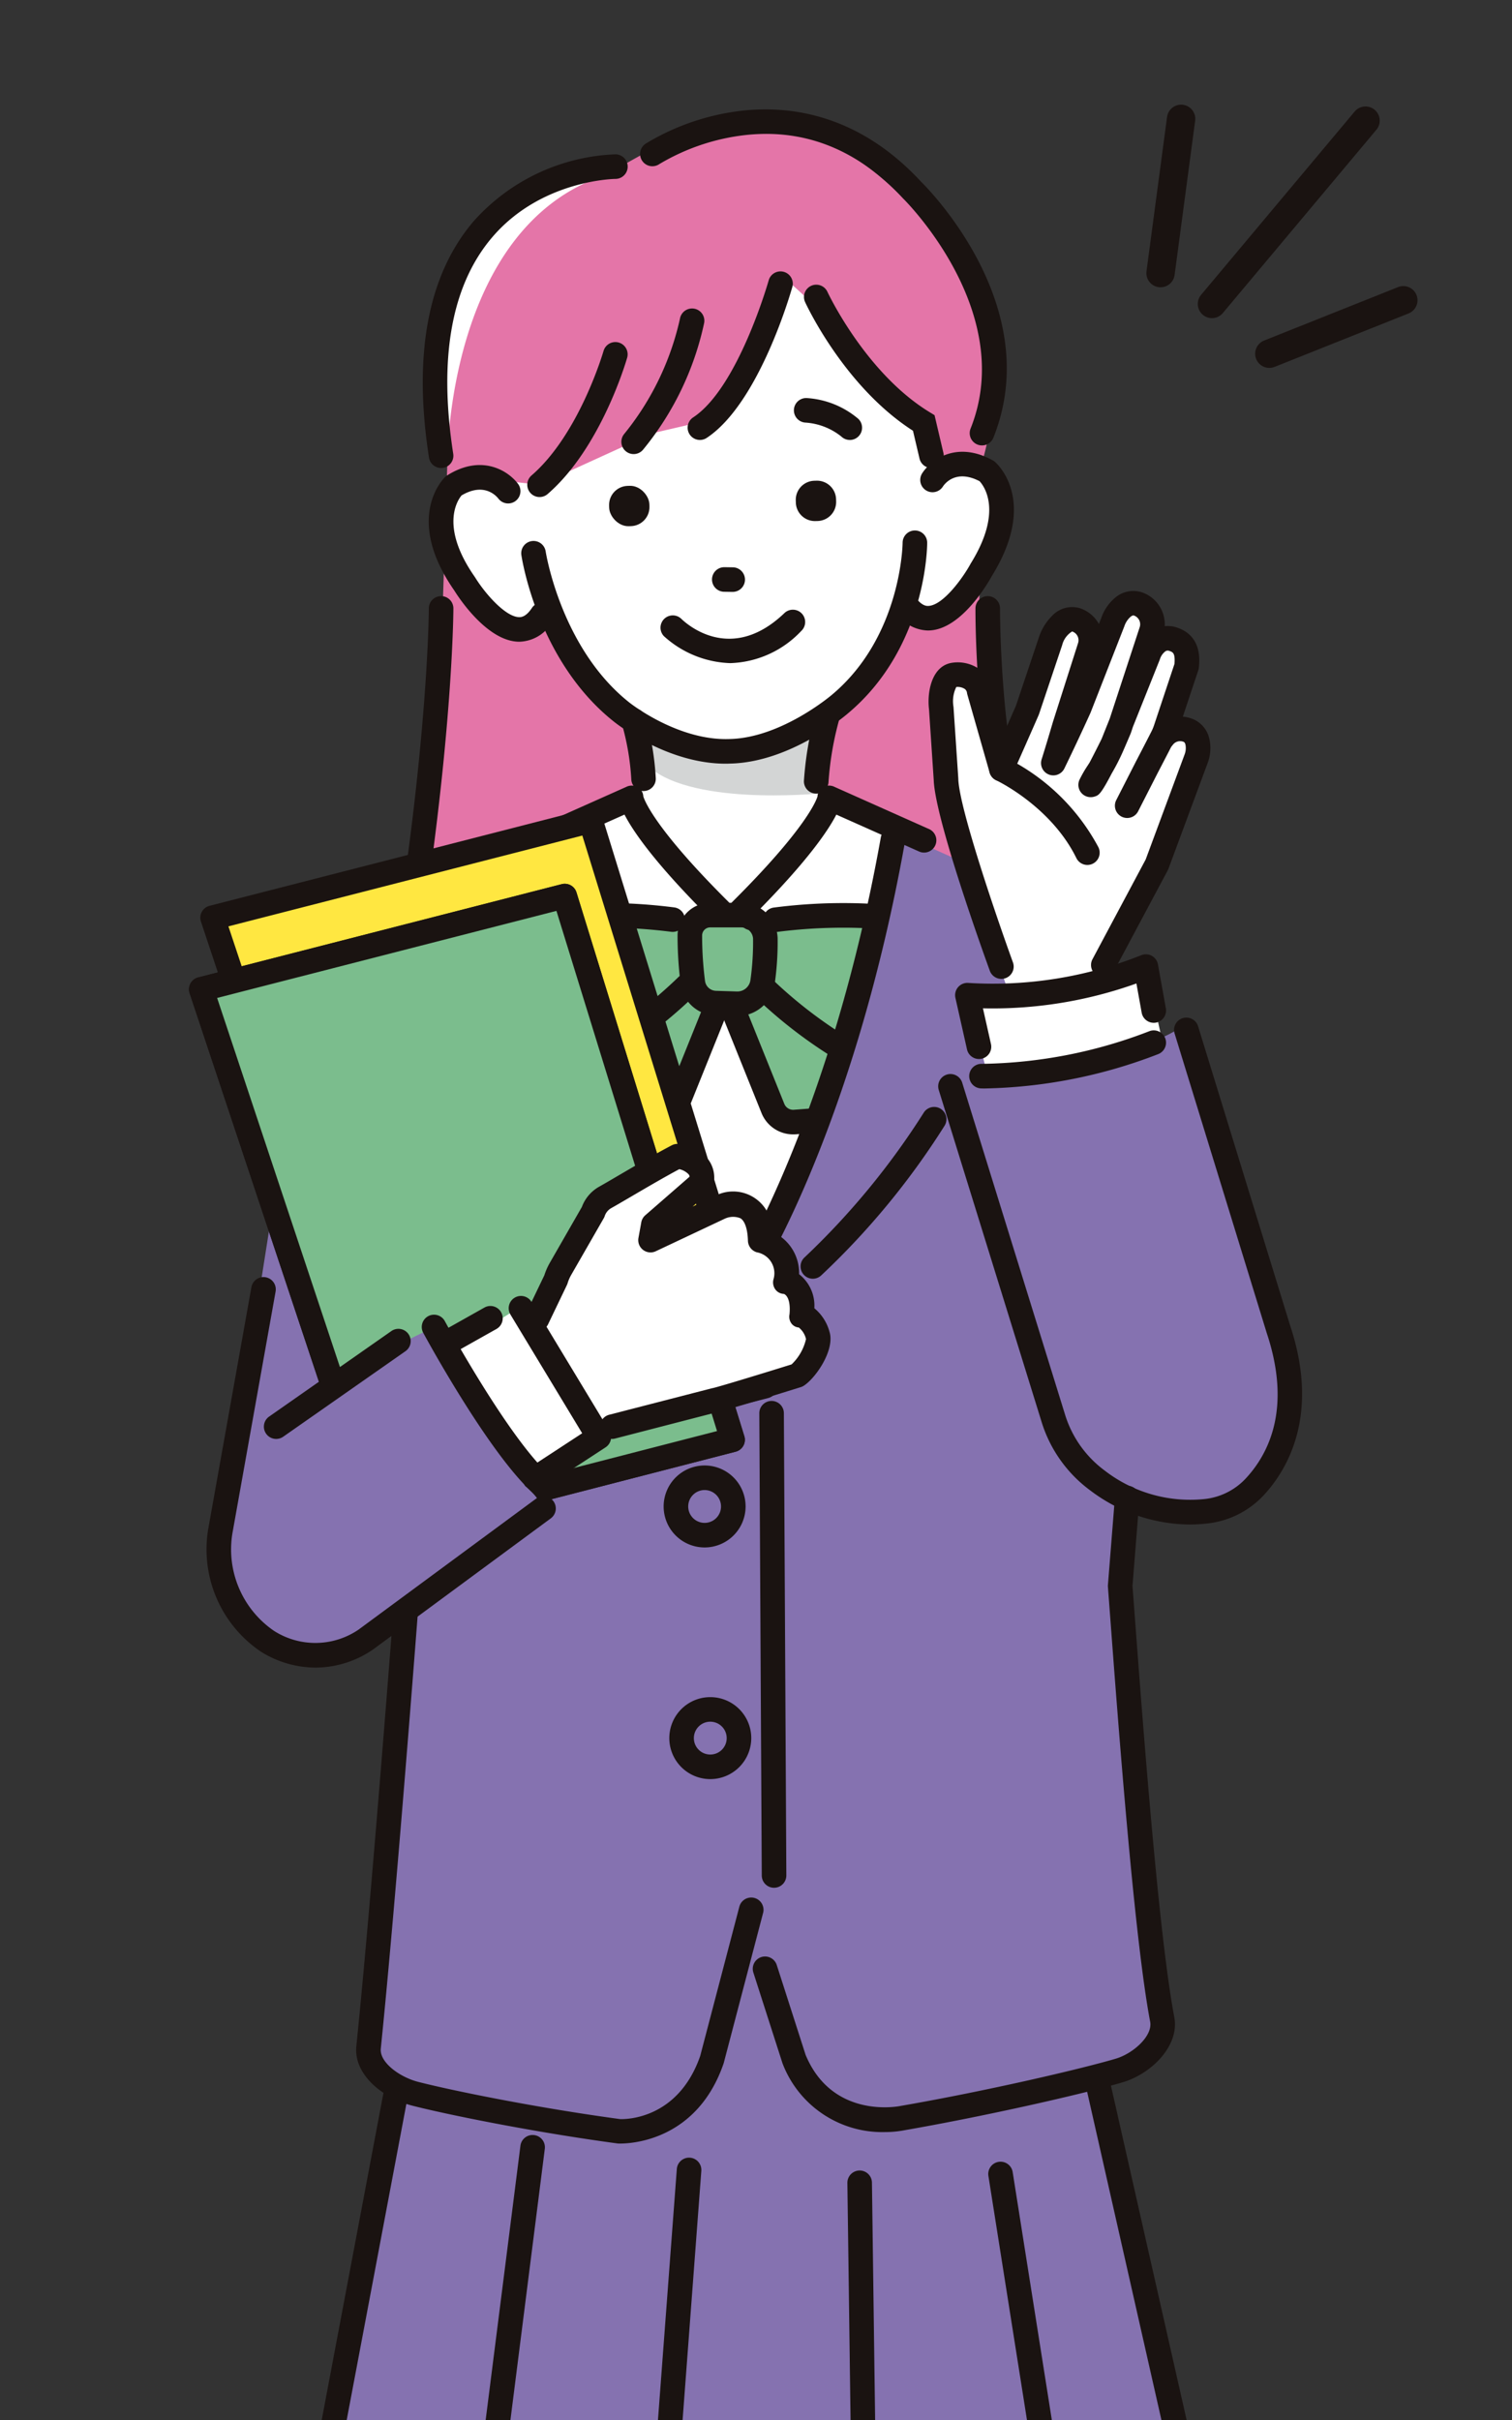 <svg xmlns="http://www.w3.org/2000/svg" width="160" height="256"><rect width="100%" height="100%" fill="#333333" stroke="none"/><defs><clipPath id="a"><path data-name="長方形 15232" transform="translate(99 19684)" fill="#fff" stroke="#707070" d="M0 0h160v256H0z"/></clipPath></defs><g data-name="マスクグループ 8" transform="translate(-99 -19684)" clip-path="url(#a)"><g data-name="グループ 5931"><path data-name="パス 32307" d="M128.226 19809.384l-4.688 29.747 15.788-6.322z" fill="#8572b0"/><g data-name="グループ 5846" transform="translate(119 19695.576)"><path data-name="パス 32308" d="M80.588 103.368s21.379-3.062 24.756-6.664l11.576 38.8s-2.171 15.57-12.421 12.571l-12.27-5.773z" fill="#8572b0"/><path data-name="パス 32309" d="M32.884 278.524l2.751 48.947 1.559 47.543 14.389 4.736 3.765-10.083s2.714-64.5 1.208-76.128l-1.229-18.3z" fill="#fff"/><path data-name="パス 32310" d="M65.095 284.094s-1.818 21.171 0 31.164l5.1 64.153 12.228 1.8 5.272-14.617.1-70.532v-20.1z" fill="#fff"/><path data-name="パス 32311" d="M35.635 372.591s5.925-7.45 15.288 2.424l4.425-5.347s3.735 12.342 1.637 17.3l-2.2 5.967s9.917 21.562-11.171 22.175c0 0-15.106 3.627-16.664-8.048l1.767-12.35 5.328-13.386z" fill="#a05e4b"/><path data-name="パス 32312" d="M68.138 372.761v7.322s-2.057 12.305 4.764 13.6c0 0 7.915-2.985 21.077 9.807 0 0 11.066 7.233 18.421 2.87 0 0 8.929-5.743 2.543-14.9l-18.761-12.983-6.549-7.872s-7.33-4.3-10.616 2.159l-1.262 2.254-5.9.51z" fill="#a05e4b"/><path data-name="パス 32313" d="M26.678 36.631s-3.534-14.845 4.11-23.575c0 0 6.99-7.735 17.538-7.151L41.89 22.689l-15.208 14.83z" fill="#fff"/><path data-name="パス 32314" d="M29.422 79.886s-10.033 1.166-13.488 10.579l-3.3 20.853 10.419 45.888-3.9 46.24s-3.988 7.226 12.794 8.2l31.622 4.626 37.355-10.136 2.059-4.081-5.313-47.315 4.184-47.156-2.558-7.654s.543-15.7-8.489-18.241L58.26 86.777z" fill="#8572b0"/><path data-name="パス 32315" d="M27.353 36.95s0-24.5 16.672-29.995l4.047-2.258s13.173-10.04 27.76 4.919c0 0 13.064 11.476 8.032 27.9l-.326 20.343s1.142 15.648 4.647 22.554a19.145 19.145 0 012.233 7.918l-70.677-.539s4.281-3.778 5.192-12.549c0 0-.092-4.381 1.746-17.342z" fill="#e475a8"/><path data-name="パス 32316" d="M48.102 65.092l-.459 8.248-10.811 5.506s8.58 39.587 21.579 40.123c10.409.43 19.32-41.478 19.342-41.668.045-.381-11.165-4.937-11.165-4.937l.931-8.069z" fill="#fff"/><g data-name="グループ 5838"><path data-name="パス 32317" d="M53.475 86.033s-11.467-1.7-14.344 0c0 0-1.872 10.128 3.277 12.9l11.067-6.455z" fill="#fff"/><path data-name="パス 32318" d="M46.137 92.106l-5.69 13.707 10.511.634 6.039-13.966-3.52-4.13z" fill="#fff"/><path data-name="パス 32319" d="M53.475 86.033s-11.467-1.7-14.344 0c0 0-1.872 10.128 3.277 12.9l11.067-6.455z" fill="#7bbd8d"/><path data-name="パス 32320" d="M46.137 92.106l-5.69 13.707 10.511.634 6.039-13.966-3.52-4.13z" fill="#7bbd8d"/><path data-name="パス 32321" d="M42.971 101.038a3.193 3.193 0 01-2.291-.971c-4.011-4.12-4.593-10.562-4.657-13.14a2.643 2.643 0 012.3-2.692 57.072 57.072 0 0113.043.183 1.3 1.3 0 01-.352 2.576 55.335 55.335 0 00-12.348-.181.047.047 0 00-.041.05c.056 2.271.552 7.929 3.92 11.392a.594.594 0 00.73.1 47.854 47.854 0 008.51-6.565 1.3 1.3 0 011.868 1.807 49.772 49.772 0 01-9.061 7 3.186 3.186 0 01-1.621.441z" fill="#1a1311"/><path data-name="パス 32322" d="M49.347 108.417c-.093 0-.187 0-.281-.011l-7.284-.56a3.388 3.388 0 01-2.661-5.1l1.97-3.349a1.3 1.3 0 012.241 1.318l-1.971 3.349a.79.79 0 00.62 1.187l7.284.56a1.006 1.006 0 001.016-.631l4.1-10.18a1.3 1.3 0 012.412.97l-4.1 10.18a3.6 3.6 0 01-3.346 2.267z" fill="#1a1311"/><path data-name="パス 32323" d="M59.801 86.043s11.466-1.7 14.343 0c0 0 1.873 10.128-3.276 12.9l-11.067-6.454z" fill="#fff"/><path data-name="パス 32324" d="M67.138 92.116l5.69 13.707-10.511.634-6.039-13.967 3.522-4.129z" fill="#fff"/><path data-name="パス 32325" d="M59.801 86.043s12.966-1.7 15.844 0c0 0 .373 10.128-4.777 12.9l-11.067-6.454z" fill="#7bbd8d"/><path data-name="パス 32326" d="M67.138 92.116l5.69 13.707-10.511.634-6.039-13.967 3.522-4.129z" fill="#7bbd8d"/><path data-name="パス 32327" d="M70.305 101.049a3.186 3.186 0 01-1.619-.442 49.812 49.812 0 01-9.06-7 1.3 1.3 0 111.868-1.807 47.822 47.822 0 008.51 6.565.6.6 0 00.729-.1c3.369-3.461 3.864-9.12 3.921-11.393a.049.049 0 00-.041-.05 55.234 55.234 0 00-12.348.181 1.3 1.3 0 11-.352-2.575 56.872 56.872 0 0113.042-.183 2.644 2.644 0 012.3 2.692c-.065 2.579-.648 9.02-4.657 13.14a3.193 3.193 0 01-2.293.972z" fill="#1a1311"/><path data-name="パス 32328" d="M63.927 108.425a3.6 3.6 0 01-3.345-2.263l-4.1-10.18a1.3 1.3 0 112.412-.971l4.1 10.18a1.008 1.008 0 001.015.631l7.285-.56a.789.789 0 00.619-1.186l-1.914-3.253a1.3 1.3 0 112.24-1.318l1.914 3.253a3.387 3.387 0 01-2.66 5.1l-7.284.56a6.634 6.634 0 01-.282.007z" fill="#1a1311"/><path data-name="パス 32329" d="M53.341 88.441l.747 4.61a1.855 1.855 0 001.832 1.558h2.421a1.855 1.855 0 001.843-1.636l.558-4.706a1.856 1.856 0 00-1.89-2.073l-3.731.1a1.855 1.855 0 00-1.78 2.147z" fill="#fff"/><path data-name="パス 32330" d="M53.341 88.441l.747 4.61a1.855 1.855 0 001.832 1.558h2.421a1.855 1.855 0 001.843-1.636l.558-4.706a1.856 1.856 0 00-1.89-2.073l-3.731.1a1.855 1.855 0 00-1.78 2.147z" fill="#7bbd8d"/><path data-name="パス 32331" d="M58.011 95.909h-.133l-2.2-.07a3.8 3.8 0 01-3.642-3.252 39.813 39.813 0 01-.336-5.179 3.459 3.459 0 013.459-3.479h3.264a3.876 3.876 0 013.866 3.74 31.2 31.2 0 01-.3 4.76 4 4 0 01-3.978 3.48zm-3.712-8.519a37.238 37.238 0 00.309 4.821 1.2 1.2 0 001.153 1.027l2.2.07a1.4 1.4 0 001.453-1.222 28.873 28.873 0 00.275-4.357 1.26 1.26 0 00-1.267-1.2h-3.264a.856.856 0 00-.859.864z" fill="#1a1311"/></g><path data-name="パス 32332" d="M59.179 122.959a273.059 273.059 0 0014.146-39.744l1.152-6.922 18.695 8.412S68.406 125.458 60.96 126.81z" fill="#8572b0"/><path data-name="パス 32333" d="M21.953 207.486l-11.807 69.771a22.5 22.5 0 0014.705 2.108s13.506 6.551 23.256 2.587c0 0 11.957 6.231 24.337 1.647 0 0 16.478 2.572 23.147-3.731 0 0 12.192.372 15.659-5.878l-13.333-60.792-5.61-13.727z" fill="#8572b0"/><path data-name="パス 32334" d="M21.007 280.963a26.306 26.306 0 01-12.414-3.046 1.3 1.3 0 01-.618-1.361l12.6-66.722a1.3 1.3 0 112.555.482L10.71 276.08a24.713 24.713 0 0013.94 2 1.3 1.3 0 01.4 2.569 26.163 26.163 0 01-4.043.314z" fill="#1a1311"/><path data-name="パス 32335" d="M41.722 284.029a36.406 36.406 0 01-14.1-2.616 1.3 1.3 0 01-.748-1.346l8.2-64.674a1.3 1.3 0 012.579.328l-8.071 63.674a37.066 37.066 0 0015.071 1.923 1.3 1.3 0 11.2 2.592 41.512 41.512 0 01-3.131.119z" fill="#1a1311"/><path data-name="パス 32336" d="M60.566 286.539a44.9 44.9 0 01-12.969-2.143 1.3 1.3 0 01-.876-1.328l4.9-65.193a1.3 1.3 0 112.593.195l-4.824 64.157c2.838.819 11.42 2.936 17.849.737a1.3 1.3 0 11.842 2.459 23.38 23.38 0 01-7.515 1.116z" fill="#1a1311"/><path data-name="パス 32337" d="M76.966 286.505a50.553 50.553 0 01-5.264-.255 1.3 1.3 0 01-1.153-1.274l-.879-65.627a1.3 1.3 0 112.6-.035l.862 64.45c3.411.239 13.627.583 18.874-3.32a1.3 1.3 0 011.552 2.086c-4.48 3.33-11.684 3.975-16.592 3.975z" fill="#1a1311"/><path data-name="パス 32338" d="M110.338 272.688a1.3 1.3 0 01-1.266-1.013l-14.11-62.319a1.3 1.3 0 012.536-.574l14.11 62.319a1.3 1.3 0 01-1.269 1.587z" fill="#1a1311"/><path data-name="パス 32339" d="M96.682 282.334c-.576 0-.935-.024-1.007-.03a1.3 1.3 0 01-1.187-1.093l-9.892-62.59a1.3 1.3 0 112.568-.405l9.719 61.508c2.5-.042 9.044-.629 13.306-5.375a1.3 1.3 0 111.934 1.738c-5.115 5.699-12.711 6.247-15.441 6.247z" fill="#1a1311"/><path data-name="パス 32340" d="M61.91 188.122a1.3 1.3 0 01-1.3-1.292l-.26-48.9a1.3 1.3 0 011.293-1.307h.007a1.3 1.3 0 011.3 1.292l.26 48.9a1.3 1.3 0 01-1.292 1.306z" fill="#1a1311"/><path data-name="パス 32341" d="M45.633 215.18c-.141 0-.221 0-.228-.005l-.084-.008c-8.9-1.2-18.055-3.061-21.712-4-3.091-.794-6.209-3.273-5.9-6.3 1.64-15.976 4.026-47.442 4.05-47.757a1.3 1.3 0 112.592.2c-.023.317-2.412 31.815-4.056 47.827-.148 1.436 1.968 3.008 3.959 3.519 3.589.923 12.579 2.752 21.358 3.936.53.022 6.126.076 8.481-6.667l4.154-15.837a1.3 1.3 0 012.514.659l-4.167 15.886a1.72 1.72 0 01-.029.095c-2.78 8.046-9.601 8.452-10.932 8.452z" fill="#1a1311"/><path data-name="パス 32342" d="M73.633 213.966a11.292 11.292 0 01-10.81-7.226.901.901 0 01-.035-.1l-3.067-9.547a1.3 1.3 0 112.475-.8l3.051 9.5c2.808 6.763 9.708 5.476 10 5.418l.035-.007c9.219-1.6 19.139-3.927 22.755-4.991 1.9-.557 3.957-2.429 3.673-3.919-1.681-8.82-3.391-31.626-4.212-42.586-.1-1.309-.184-2.462-.257-3.417a1.139 1.139 0 010-.2l.74-9.274a1.3 1.3 0 112.591.207l-.732 9.172c.072.936.156 2.055.251 3.321.817 10.911 2.518 33.618 4.173 42.293.571 2.995-2.38 5.986-5.493 6.9-4.232 1.244-14.49 3.571-23.024 5.055a10.843 10.843 0 01-2.114.201z" fill="#1a1311"/><path data-name="パス 32343" d="M54.562 152.122a4.336 4.336 0 114.337-4.337 4.341 4.341 0 01-4.337 4.337zm0-6.072a1.736 1.736 0 101.737 1.736 1.739 1.739 0 00-1.737-1.736z" fill="#1a1311"/><path data-name="パス 32344" d="M55.162 176.627a4.336 4.336 0 114.337-4.336 4.341 4.341 0 01-4.337 4.336zm0-6.072a1.737 1.737 0 101.737 1.737 1.738 1.738 0 00-1.737-1.737z" fill="#1a1311"/><path data-name="パス 32345" d="M33.192 22.73s-1.692 13.753.612 17.694c0 0-6.175-4.256-7.12 3.41 0 0 1.36 14.223 10.991 10.358 0 0 6.268 15.3 19.577 14.744 0 0 15.138-1.5 18.254-17.044 0 0 4.388 5.593 8.608-3.659 0 0 7.715-11.565-4.049-10.133l-2.193-4.436-13.207-20.972-21.734-.8z" fill="#fff"/><path data-name="パス 32346" d="M37.095 39.705l-5.066-.56-2.627-2.515 2.13-15.292s5.8-17.483 33.087-12.867l16.282 11.668-3.148 13.025a130.607 130.607 0 00-14.8-15.393 92.074 92.074 0 01-7.418 14.976l-6.477 1.5z" fill="#e475a8"/><path data-name="パス 32347" d="M48.264 64.395s8.924 5.43 17.439-.2l1.919-1.165-1.034 9.337s-14.124 1.4-18.324-3.234z" fill="#d3d5d5"/><path data-name="パス 32348" d="M48.103 72.106a1.3 1.3 0 01-1.3-1.273 26.975 26.975 0 00-1-5.853 1.3 1.3 0 012.492-.737 29.147 29.147 0 011.1 6.535 1.3 1.3 0 01-1.272 1.327z" fill="#1a1311"/><path data-name="パス 32349" d="M66.371 72.377h-.028a1.3 1.3 0 01-1.272-1.327 35.236 35.236 0 011.2-7.1 1.3 1.3 0 012.505.694 33.137 33.137 0 00-1.1 6.462 1.3 1.3 0 01-1.305 1.271z" fill="#1a1311"/><path data-name="パス 32350" d="M56.784 69.211c-6.22 0-11.568-4.247-11.8-4.432-8.053-6.368-9.744-17.179-9.813-17.637a1.3 1.3 0 012.572-.383c.015.1 1.622 10.263 8.862 15.987.058.046 5.108 4.045 10.576 3.857 5.494-.109 10.812-4.645 10.865-4.691 7.351-6.16 7.468-15.973 7.469-16.072a1.3 1.3 0 011.3-1.3 1.3 1.3 0 011.3 1.3c0 .45-.1 11.106-8.385 18.049-.228.2-6.052 5.182-12.478 5.31a8.099 8.099 0 01-.468.012z" fill="#1a1311"/><path data-name="パス 32351" d="M69.929 34.965a1.294 1.294 0 01-.9-.362 6.768 6.768 0 00-3.839-1.477 1.3 1.3 0 01.242-2.589 9.322 9.322 0 015.4 2.2 1.3 1.3 0 01-.907 2.231z" fill="#1a1311"/><path data-name="パス 32352" d="M57.523 51.039h-.02l-.868-.014a1.3 1.3 0 01.019-2.6h.021l.868.013a1.3 1.3 0 01-.02 2.6z" fill="#1a1311"/><path data-name="長方形 14635" d="M66.17 39.28l.233-.005a2.017 2.017 0 012.07 1.96l.007.234a2.017 2.017 0 01-1.96 2.07l-.234.006a2.016 2.016 0 01-2.07-1.96l-.007-.234a2.016 2.016 0 011.96-2.07z" fill="#1a1311"/><rect data-name="長方形 14636" width="4.266" height="4.266" rx="2.016" transform="rotate(-1.575 1472.837 -1595.118)" fill="#1a1311"/><path data-name="パス 32353" d="M57.279 58.574a10.949 10.949 0 01-7.031-2.861 1.3 1.3 0 011.835-1.84c.523.514 5.238 4.829 10.9-.571a1.3 1.3 0 111.795 1.88 10.753 10.753 0 01-7.499 3.392z" fill="#1a1311"/><path data-name="パス 32354" d="M30.533 83.185a1.3 1.3 0 01-.875-2.26l3.67-3.346a1.3 1.3 0 111.751 1.922l-3.67 3.346a1.293 1.293 0 01-.876.338z" fill="#1a1311"/><path data-name="パス 32355" d="M34.954 56.308h-.046c-3.372-.041-6.406-4.726-6.833-5.414-5.357-7.705-1.141-11.85-.958-12.023l.093-.089.11-.068c3.738-2.346 6.567-.4 7.54.954a1.3 1.3 0 01-2.1 1.528c-.242-.318-1.531-1.776-3.917-.364-.406.484-2.339 3.261 1.389 8.606l.041.062c1.072 1.738 3.231 4.193 4.671 4.21.165 0 .7.009 1.349-.982a1.3 1.3 0 012.18 1.416 4.13 4.13 0 01-3.519 2.164z" fill="#1a1311"/><path data-name="パス 32356" d="M78.199 55.123a4.183 4.183 0 01-3.425-1.975 1.3 1.3 0 112.1-1.534c.7.954 1.228.919 1.4.906 1.583-.107 3.67-3.05 4.433-4.459l.038-.065c3.409-5.508 1.369-8.177.91-8.67-2.567-1.334-3.751.366-3.879.568a1.3 1.3 0 11-2.192-1.4c.9-1.407 3.615-3.5 7.476-1.367l.114.063.1.083c.192.163 4.629 4.07-.3 12.058-.389.711-3.161 5.554-6.525 5.781-.08.005-.163.011-.25.011z" fill="#1a1311"/><path data-name="パス 32357" d="M59.178 124.259a1.3 1.3 0 01-1.1-1.991c.1-.157 9.892-16.018 15.12-45.2a1.3 1.3 0 112.558.458c-5.324 29.722-15.064 45.465-15.476 46.12a1.3 1.3 0 01-1.102.613z" fill="#1a1311"/><path data-name="パス 32358" d="M37.292 82.601a1.3 1.3 0 01-1.239-.911l-.078-.243a2.177 2.177 0 01-.126-.573l-.023-.2a1.3 1.3 0 112.581-.314l.034.266c.021.063.05.151.091.281a1.3 1.3 0 01-.849 1.631 1.321 1.321 0 01-.391.063z" fill="#1a1311"/><path data-name="パス 32359" d="M56.174 86.054a1.3 1.3 0 01-.916-.378c-5.92-5.882-8.254-9.292-9.174-11.081l-8.723 3.892a1.3 1.3 0 11-1.059-2.374l9.952-4.44a1.285 1.285 0 011.221.021 1.185 1.185 0 01.6.972c.11.381 1.168 3.367 9.017 11.165a1.3 1.3 0 01-.917 2.222z" fill="#1a1311"/><path data-name="パス 32360" d="M59.505 86.826a1.3 1.3 0 01-.747-.237c-.7-.488-1.1-.774-1.1-.774a1.3 1.3 0 01-.165-1.983c7.848-7.8 8.906-10.785 9.017-11.165a1.181 1.181 0 01.6-.972 1.285 1.285 0 011.221-.021l9.952 4.44a1.3 1.3 0 11-1.058 2.374l-8.724-3.89c-.861 1.675-2.964 4.775-8.092 9.995a1.3 1.3 0 01-.9 2.236z" fill="#1a1311"/><path data-name="パス 32361" d="M26.677 37.931a1.3 1.3 0 01-1.282-1.1c-1.7-10.949-.1-19.371 4.747-25.029a21.172 21.172 0 0114.98-7.052 1.3 1.3 0 010 2.6c-.078 0-7.856.1-13.033 6.17-4.314 5.056-5.7 12.765-4.128 22.913a1.3 1.3 0 01-1.085 1.484 1.364 1.364 0 01-.199.014z" fill="#1a1311"/><path data-name="パス 32362" d="M83.913 35.543a1.3 1.3 0 01-1.206-1.783c4.947-12.374-6.991-24.192-7.112-24.31l-.048-.049c-4.918-5.311-10.741-7.534-17.31-6.609a22.744 22.744 0 00-8.462 2.988 1.3 1.3 0 11-1.431-2.17 25.158 25.158 0 019.53-3.393C62.996-.505 70.547.193 77.432 7.61c.835.819 13.218 13.285 7.689 27.115a1.3 1.3 0 01-1.208.818z" fill="#1a1311"/><path data-name="パス 32363" d="M24.147 82.599a1.368 1.368 0 01-.18-.013 1.3 1.3 0 01-1.109-1.466c2.491-17.952 2.52-28.233 2.52-28.335a1.3 1.3 0 011.3-1.3 1.3 1.3 0 011.3 1.3c0 .1-.024 10.541-2.545 28.694a1.3 1.3 0 01-1.286 1.12z" fill="#1a1311"/><path data-name="パス 32364" d="M89.171 81.715a1.3 1.3 0 01-1.139-.67c-4.857-8.775-4.813-27.474-4.809-28.266a1.3 1.3 0 011.3-1.292h.007a1.3 1.3 0 011.293 1.306c0 .187-.045 18.812 4.483 26.993a1.3 1.3 0 01-1.136 1.93z" fill="#1a1311"/><g data-name="グループ 5841"><g data-name="グループ 5839"><path data-name="パス 32365" d="M97.772 94.662l-1.037-3.475 5.64-11.211a1.766 1.766 0 00.095-.209l4.13-11.14c.4-1.19.2-2.588-.992-2.985a2.272 2.272 0 00-2.551.811l2.514-7.539c.152-1.655-.247-2.477-1.437-2.874s-2.225.52-2.622 1.711l-2.851 7.13 3.171-9.673a2.272 2.272 0 00-1.4-2.891c-1.185-.413-2.261.74-2.672 1.925l-3.57 9.12a248.712 248.712 0 01-2.721 5.788c.349-1.108.746-2.423 1.2-4l2.649-8.305a2.273 2.273 0 00-1.474-2.856c-1.195-.381-2.305 1.09-2.686 2.286l-2.436 7.26c-.239.566-2.756 6.255-2.756 6.255l-2.354-8.252a2.213 2.213 0 00-2.651-1.721c-1.244.165-1.527 2.266-1.362 3.51l.508 7.559c.109 3.4 5.181 18.343 6.743 22.873 0 0 .026.881.079 2.416zm0-27.559zm-1.329 2.612a8.64 8.64 0 01-1.026 1.737 16.133 16.133 0 011.025-1.737z" fill="#fff"/><path data-name="パス 32366" d="M103.233 65.925c-.057.172-1.88 3.669-1.88 3.669l-2.072 4.06" fill="none"/></g><path data-name="パス 32367" d="M95.069 79.924a1.3 1.3 0 01-1.168-.728c-2.692-5.486-8.422-8.2-8.479-8.227a1.3 1.3 0 011.091-2.36 22.245 22.245 0 019.721 9.442 1.3 1.3 0 01-1.166 1.872z" fill="#1a1311"/><g data-name="グループ 5840" fill="#1a1311"><path data-name="パス 32368" d="M85.965 91.976a1.3 1.3 0 01-1.222-.856c-.593-1.63-5.785-16.025-5.935-20.167l-.5-7.5c-.219-1.768.258-4.63 2.485-4.924a3.972 3.972 0 012.575.51 3.166 3.166 0 011.521 2.224l1.344 4.713c.6-1.357 1.137-2.579 1.276-2.9l2.42-7.211a5.692 5.692 0 011.356-2.245 2.908 2.908 0 012.959-.866 3.559 3.559 0 012.042 1.683l.253-.646a4.833 4.833 0 011.44-2.115 2.95 2.95 0 012.878-.586 3.58 3.58 0 012.395 3.574 3.033 3.033 0 011.292.145c2.629.876 2.4 3.4 2.32 4.226a1.33 1.33 0 01-.06.292l-1.637 4.91a3.588 3.588 0 01.853.174 2.934 2.934 0 011.932 2.085 4.463 4.463 0 01-.121 2.543l-.015.04-4.131 11.14a3.064 3.064 0 01-.167.372l-5.6 10.491a1.3 1.3 0 11-2.293-1.223l5.6-10.494a.873.873 0 00.021-.047l4.123-11.121a1.9 1.9 0 00.072-1.019c-.066-.241-.172-.276-.248-.3a.967.967 0 00-1.091.347 1.3 1.3 0 01-2.281-1.18l2.463-7.393c.087-1.16-.175-1.247-.565-1.377a.438.438 0 00-.439.081 1.664 1.664 0 00-.539.807 1.015 1.015 0 01-.026.071l-2.835 7.092-.193.588c-.045.131-.5 1.183-.716 1.682l-.022.05-.091.211a23.056 23.056 0 01-1.219 2.39c-1.177 2.254-1.387 2.317-1.846 2.453a1.325 1.325 0 01-1.041-.128 1.3 1.3 0 01-.505-1.692 12.562 12.562 0 01.825-1.436c.078-.12.156-.24.239-.373.371-.708.82-1.589 1.269-2.5l.856-2.141 3.157-9.63a.979.979 0 00-.593-1.259c-.04-.014-.143-.05-.375.14a2.306 2.306 0 00-.643.984l-.017.047-3.57 9.12a245.74 245.74 0 01-2.762 5.883 1.3 1.3 0 01-2.409-.96c.357-1.134.748-2.432 1.2-3.972l2.659-8.336a.974.974 0 00-.631-1.223 2.375 2.375 0 00-1.053 1.443l-2.442 7.278c-.01.031-.022.061-.034.091-.24.57-2.662 6.043-2.766 6.276a1.3 1.3 0 01-2.438-.17l-2.354-8.246a1.18 1.18 0 01-.039-.186.581.581 0 00-.306-.447 1.366 1.366 0 00-.827-.163 3.416 3.416 0 00-.3 2.059c0 .027.006.055.009.082l.507 7.559v.045c.1 3.129 4.207 15.056 5.781 19.387a1.3 1.3 0 01-1.221 1.744z"/><path data-name="パス 32369" d="M99.278 74.955a1.3 1.3 0 01-1.157-1.891l2.071-4.06c.813-1.56 1.707-3.291 1.833-3.564a1.3 1.3 0 012.439.9c-.038.115-.089.27-1.962 3.86l-2.066 4.05a1.3 1.3 0 01-1.158.705z"/></g></g><path data-name="パス 32370" d="M37.096 41.004a1.3 1.3 0 01-.851-2.283c5.07-4.381 7.6-13.1 7.627-13.188a1.3 1.3 0 012.5.713c-.111.388-2.775 9.56-8.426 14.444a1.3 1.3 0 01-.85.314z" fill="#1a1311"/><path data-name="パス 32371" d="M78.567 37.935a1.3 1.3 0 01-1.264-1l-.692-2.944c-7.231-4.64-11.251-13.253-11.422-13.625a1.3 1.3 0 012.362-1.086c.039.086 4.043 8.641 10.877 12.78l.466.283.94 4a1.3 1.3 0 01-.968 1.563 1.32 1.32 0 01-.299.029z" fill="#1a1311"/><path data-name="パス 32372" d="M54.067 34.965a1.3 1.3 0 01-.716-2.386c4.778-3.148 7.98-14.45 8.011-14.563a1.3 1.3 0 012.5.7c-.141.5-3.5 12.354-9.085 16.037a1.29 1.29 0 01-.71.212z" fill="#1a1311"/><path data-name="パス 32373" d="M47.051 36.46a1.3 1.3 0 01-1.012-2.112 29.436 29.436 0 005.912-12.2 1.3 1.3 0 012.567.417 31.488 31.488 0 01-6.453 13.41 1.3 1.3 0 01-1.014.485z" fill="#1a1311"/><path data-name="パス 32374" d="M42.205 412.208a24.451 24.451 0 01-5.374-.578l-.037-.01c-4.969-1.378-8.274-3.73-9.823-6.991a10.887 10.887 0 01-.194-8.4c1.888-5.09 5.621-13.855 6.171-15.141l.81-5.7a1.3 1.3 0 112.574.366l-.834 5.865a1.279 1.279 0 01-.092.329c-.041.1-4.2 9.8-6.2 15.208l-.029.07a8.38 8.38 0 00.157 6.314c1.216 2.531 3.953 4.4 8.134 5.567.378.089 7.727 1.73 12.753-1.536a10.635 10.635 0 004.543-7.4 10.3 10.3 0 00-.111-4.411 10.239 10.239 0 01.892-7.139c.015-.03.03-.059.047-.088.1-.182 2.618-4.737-.523-12.987a1.3 1.3 0 112.429-.925c3.468 9.111.719 14.54.363 15.18a7.661 7.661 0 00-.688 5.32 12.878 12.878 0 01.148 5.514 13.126 13.126 0 01-5.7 9.122 17.381 17.381 0 01-9.416 2.451z" fill="#1a1311"/><path data-name="パス 32375" d="M40.786 416.425c-5.157 0-8.537-1.517-10.651-3.078a12.189 12.189 0 01-4.443-5.933 1.3 1.3 0 01-.045-.439l.291-4.241a1.3 1.3 0 012.594.178l-.274 3.991c.51 1.43 4.262 9.886 20.312 5.864a7.6 7.6 0 002.423-1.079c2.383-1.619 6.128-5.192 4.424-10.935a1.3 1.3 0 012.492-.74c2.255 7.6-3.064 12.2-5.456 13.826a10.16 10.16 0 01-3.251 1.45 34.7 34.7 0 01-8.416 1.136z" fill="#1a1311"/><g data-name="グループ 5845"><g data-name="グループ 5842"><path data-name="パス 32376" d="M2.496 85.505l19.811 59.523 38.657-9.971-18.471-59.812z" fill="#ffe741"/><path data-name="パス 32377" d="M22.307 146.327a1.3 1.3 0 01-1.232-.889L1.264 85.915a1.3 1.3 0 01.911-1.669l40-10.26a1.3 1.3 0 011.565.875l18.471 59.812a1.3 1.3 0 01-.918 1.642l-38.657 9.97a1.3 1.3 0 01-.329.042zM4.171 86.418l18.987 57.048 36.164-9.327-17.7-57.327z" fill="#1a1311"/></g><g data-name="グループ 5843"><path data-name="パス 32378" d="M1.299 93.079l19.05 57.236 37.172-9.588L39.76 83.213z" fill="#fff"/><path data-name="パス 32379" d="M20.349 151.616a1.3 1.3 0 01-1.232-.889L.066 93.49a1.3 1.3 0 01.911-1.669l38.461-9.866a1.3 1.3 0 011.565.875l17.761 57.52a1.3 1.3 0 01-.917 1.642l-37.171 9.583a1.294 1.294 0 01-.327.041zM2.976 93.993L21.2 148.75l34.676-8.94-16.994-55.029z" fill="#1a1311"/></g><g data-name="グループ 5844"><path data-name="パス 32380" d="M1.299 93.079l19.05 57.236 37.172-9.588L39.76 83.213z" fill="#7bbd8d"/><path data-name="パス 32381" d="M20.349 151.616a1.3 1.3 0 01-1.232-.889L.066 93.49a1.3 1.3 0 01.911-1.669l38.461-9.866a1.3 1.3 0 011.565.875l17.761 57.52a1.3 1.3 0 01-.917 1.642l-37.171 9.583a1.294 1.294 0 01-.327.041zM2.976 93.993L21.2 148.75l34.676-8.94-16.994-55.029z" fill="#1a1311"/></g></g><path data-name="パス 32382" d="M39.317 122.651l3.446-6a2.793 2.793 0 011.284-1.558c1.682-.947 5.091-3.022 7.646-4.359 0 0 3.058.37 2.52 2.806l-5.075 4.419-.3 1.651 7.334-3.469s4.117-1.878 4.277 3.493c0 0 3.548.972 2.681 4.362 0 0 2.02.24 1.712 3.57 0 0 1.08.214 1.7 2.128.36 1.115-1.2 3.589-2.181 4.227 0 0-7.948 2.479-8.717 2.611l-15.529 4.01s-4.756-6.561-5.717-8.556l4.423-8.186a5.5 5.5 0 01.496-1.149z" fill="#fff"/><path data-name="パス 32383" d="M44.779 140.642a1.3 1.3 0 01-.327-2.555l10.863-2.8c.035-.009.07-.016.105-.022.509-.1 4.64-1.353 8.346-2.508a5.362 5.362 0 001.526-2.678 2.2 2.2 0 00-.765-1.225 1.064 1.064 0 01-.77-.418 1.208 1.208 0 01-.212-.975c.14-1.5-.3-2.058-.6-2.161a1.161 1.161 0 01-.917-.5 1.264 1.264 0 01-.159-1.11 2.248 2.248 0 00-1.775-2.789 1.314 1.314 0 01-.947-1.213c-.037-1.24-.318-2.088-.79-2.388a2.09 2.09 0 00-1.657.043l-7.305 3.444a1.3 1.3 0 01-1.835-1.407l.3-1.65a1.3 1.3 0 01.425-.749l4.687-4.081a.474.474 0 00-.088-.235 1.955 1.955 0 00-1-.562c-1.6.855-3.487 1.961-5.029 2.863-.853.5-1.611.944-2.176 1.261a1.5 1.5 0 00-.686.833 1.246 1.246 0 01-.105.236l-3.447 6a4.2 4.2 0 00-.379.88 1.29 1.29 0 01-.073.188l-1.988 4.143a1.3 1.3 0 01-2.344-1.125l1.947-4.057a6.742 6.742 0 01.584-1.325l3.387-5.9a4.085 4.085 0 011.832-2.144c.554-.311 1.3-.747 2.136-1.238 1.7-.994 3.813-2.232 5.545-3.139a1.306 1.306 0 01.759-.139A4.854 4.854 0 0155 111.153a3.248 3.248 0 01.481 2.664 1.3 1.3 0 01-.415.7l-1.776 1.546 2.327-1.1a4.109 4.109 0 016.069 3.752 4.75 4.75 0 012.874 4.5 4.208 4.208 0 011.613 3.6 4.89 4.89 0 011.6 2.479c.609 1.889-1.421 4.878-2.709 5.715a1.281 1.281 0 01-.321.151c-1.835.573-7.772 2.416-8.813 2.638l-10.831 2.8a1.3 1.3 0 01-.32.044z" fill="#1a1311"/><path data-name="パス 32384" d="M12.003 138.229l4.736-4.141a55.068 55.068 0 019.211-5.254l9.622 16.788a7.258 7.258 0 011.943 2.375l-18.789 13.857a9.484 9.484 0 01-10.429.187 11.828 11.828 0 01-4.975-11.678l2.047-11.462z" fill="#8572b0"/><path data-name="パス 32385" d="M13.366 164.833a10.974 10.974 0 01-5.743-1.679 13.045 13.045 0 01-5.584-13.01l4.565-25.552a1.3 1.3 0 112.56.457L4.6 150.592a10.444 10.444 0 004.393 10.352 8.128 8.128 0 008.948-.129l18.8-13.865a1.3 1.3 0 111.544 2.094L19.497 162.9a10.816 10.816 0 01-6.131 1.933z" fill="#1a1311"/><path data-name="パス 32386" d="M28.167 130.994l6.2-3.9 7.942 12.634-6.552 4.6z" fill="#fff"/><path data-name="パス 32387" d="M27.619 131.584a1.3 1.3 0 01-.638-2.433l4.309-2.423a1.3 1.3 0 011.273 2.266l-4.308 2.423a1.3 1.3 0 01-.636.167z" fill="#1a1311"/><path data-name="パス 32388" d="M9.225 140.642a1.3 1.3 0 01-.746-2.365l12.954-9.059a1.3 1.3 0 011.489 2.131l-12.953 9.059a1.3 1.3 0 01-.744.234z" fill="#1a1311"/><path data-name="パス 32389" d="M37.618 145.502a1.3 1.3 0 01-.712-2.388l4.7-3.072-7.593-12.561a1.3 1.3 0 012.225-1.345l8.242 13.635a1.3 1.3 0 01-.4 1.761l-5.751 3.759a1.292 1.292 0 01-.711.211z" fill="#1a1311"/><path data-name="パス 32390" d="M37.512 146.922a1.3 1.3 0 01-.845-.313c-4.733-4.053-11.572-16.624-11.861-17.156a1.3 1.3 0 112.285-1.238c.068.126 6.9 12.678 11.267 16.421a1.3 1.3 0 01-.846 2.286z" fill="#1a1311"/><path data-name="パス 32391" d="M105.831 149.695a17.623 17.623 0 01-10.471-3.614 14.188 14.188 0 01-5.139-7.242l-10.875-35.086a1.3 1.3 0 112.483-.769l10.875 35.086a11.6 11.6 0 004.2 5.922 14.782 14.782 0 0010.641 3 6.962 6.962 0 004.232-2.116c2.5-2.655 4.917-7.489 2.269-15.439l-9.739-31.651a1.3 1.3 0 112.484-.765l9.73 31.623c3.206 9.621-.409 15.417-2.851 18.013a9.568 9.568 0 01-5.81 2.917 16.726 16.726 0 01-2.029.121z" fill="#1a1311"/><path data-name="パス 32392" d="M66.015 123.695a1.3 1.3 0 01-.861-2.273 79.753 79.753 0 0012.6-15.3 1.3 1.3 0 112.193 1.4 80.741 80.741 0 01-13.071 15.845 1.3 1.3 0 01-.861.328z" fill="#1a1311"/><path data-name="パス 32393" d="M84.523 102.254l-2.153-8.56s14.917-.865 18.885-3.022l1.735 7.873s-12.034 5.866-18.467 3.709z" fill="#fff"/><path data-name="パス 32394" d="M83.596 100.453a1.3 1.3 0 01-1.267-1.014l-1.227-5.455a1.3 1.3 0 011.4-1.579 42.4 42.4 0 0018.256-2.93 1.3 1.3 0 011.777.971l.836 4.646a1.3 1.3 0 01-2.559.46l-.557-3.091a45.24 45.24 0 01-16.24 2.629l.849 3.778a1.3 1.3 0 01-.982 1.554 1.343 1.343 0 01-.286.031z" fill="#1a1311"/><path data-name="パス 32395" d="M84.259 103.567c-.247 0-.395 0-.436-.005a1.3 1.3 0 01.079-2.6 50.85 50.85 0 0017.719-3.452 1.3 1.3 0 11.938 2.425 53.494 53.494 0 01-18.3 3.632z" fill="#1a1311"/><path data-name="パス 32396" d="M37.193 368.142a1.3 1.3 0 01-1.3-1.237l-2.014-41.338c-.653-20.64-2.276-40.248-2.292-40.444a1.3 1.3 0 112.591-.215c.016.2 1.644 19.867 2.3 40.554l2.013 41.316a1.3 1.3 0 01-1.234 1.362z" fill="#1a1311"/><path data-name="パス 32397" d="M55.328 371.54h-.047a1.3 1.3 0 01-1.252-1.346l1.186-33.016c1.149-19.982.4-48.547.391-48.833a1.3 1.3 0 012.6-.069c.008.286.761 28.959-.393 49.023l-1.185 32.989a1.3 1.3 0 01-1.3 1.252z" fill="#1a1311"/><path data-name="パス 32398" d="M69.48 369.475a1.3 1.3 0 01-1.293-1.184l-2.9-32.34a263.572 263.572 0 01-2.369-48.353 1.3 1.3 0 012.594.18 260.857 260.857 0 002.355 47.851c0 .02.005.04.007.06l2.9 32.371a1.3 1.3 0 01-1.178 1.411c-.039.004-.078.004-.116.004z" fill="#1a1311"/><path data-name="パス 32399" d="M107.293 408.877a19.9 19.9 0 01-3.814-.4c-9-1.764-13.074-5.907-14.815-7.676a19.264 19.264 0 00-.376-.377 18.27 18.27 0 00-2.694-2.206 19.943 19.943 0 00-12.593-3.233c-2.519.2-5.643-2.6-6.615-4.535-1.934-3.859-.511-8.891-.167-9.971l.222-7.341a1.3 1.3 0 112.6.078l-.228 7.53a1.294 1.294 0 01-.072.391c-.016.046-1.664 4.887-.029 8.147.7 1.39 3.077 3.194 4.083 3.109a22.526 22.526 0 0114.218 3.654 20.784 20.784 0 013.079 2.513c.121.116.261.259.423.424 1.572 1.6 5.253 5.339 13.461 6.947 3.788.743 6.709.3 8.686-1.317 2.826-2.31 2.885-6.375 2.885-6.416a1.362 1.362 0 01.008-.143c.862-7.56-9.305-11.219-9.408-11.255a1.257 1.257 0 01-.23-.105 136.059 136.059 0 01-13.593-9.574 1.261 1.261 0 01-.171-.207l-2.657-4a1.3 1.3 0 112.166-1.438l2.566 3.864a142.806 142.806 0 0012.9 9.055c1.37.5 12.008 4.729 11.016 13.892-.016.7-.256 5.394-3.817 8.323a10.733 10.733 0 01-7.034 2.267z" fill="#1a1311"/><path data-name="パス 32400" d="M87.693 367.894h-.028a1.3 1.3 0 01-1.272-1.327c.309-14.573-.214-78.725-.219-79.371a1.3 1.3 0 011.288-1.31h.012a1.3 1.3 0 011.3 1.289c0 .646.527 64.837.218 79.448a1.3 1.3 0 01-1.299 1.271z" fill="#1a1311"/><path data-name="パス 32401" d="M44.77 298.931a33.624 33.624 0 01-8.6-1.161 1.302 1.302 0 01.731-2.5c.131.038 9.788 2.779 16.076-.764a1.3 1.3 0 011.276 2.265 19.418 19.418 0 01-9.483 2.16z" fill="#1a1311"/><path data-name="パス 32402" d="M76.34 298.507a27.759 27.759 0 01-8.347-1.221 1.3 1.3 0 01.845-2.458 26.264 26.264 0 0014.78-.01 1.3 1.3 0 01.786 2.478 26.7 26.7 0 01-8.064 1.211z" fill="#1a1311"/><path data-name="パス 32403" d="M106.768 404.79c-4.77 0-10-2.839-12.851-4.648a15.027 15.027 0 01-3.028-2.493c-5.929-6.453-15.1-6.672-15.192-6.674a10.945 10.945 0 01-6.326-2.171 1.3 1.3 0 011.638-2.019 8.436 8.436 0 004.722 1.591c.428.006 10.4.247 17.073 7.514a12.422 12.422 0 002.506 2.057c2.283 1.45 8.078 4.759 12.537 4.176a1.3 1.3 0 11.338 2.578 10.865 10.865 0 01-1.417.089z" fill="#1a1311"/><path data-name="パス 32404" d="M51.584 375.987a1.293 1.293 0 01-.863-.328c-8.428-7.491-13.948-2.361-14.178-2.139a1.3 1.3 0 01-1.82-1.856c.073-.072 7.426-7.1 17.725 2.051a1.3 1.3 0 01-.863 2.271z" fill="#1a1311"/><path data-name="パス 32405" d="M50.922 384.349a1.3 1.3 0 01-.715-.214c-8.7-5.732-15.2-1.786-15.472-1.615a1.3 1.3 0 01-1.4-2.192c.328-.21 8.135-5.06 18.3 1.635a1.3 1.3 0 01-.716 2.386z" fill="#1a1311"/><path data-name="パス 32406" d="M40.882 402.035a13.847 13.847 0 01-9.666-4.067 1.3 1.3 0 011.916-1.757 11.124 11.124 0 0010.659 2.841 5.11 5.11 0 003.832-4.223l1.1-8.035a1.3 1.3 0 012.576.354l-1.105 8.036a7.7 7.7 0 01-5.752 6.385 14.155 14.155 0 01-3.56.466z" fill="#1a1311"/><path data-name="パス 32407" d="M77.756 376.313a1.279 1.279 0 01-.464-.086 1.3 1.3 0 01-.751-1.673c.068-.18 1.723-4.436 5.568-5.959a8.632 8.632 0 017.158.57 1.3 1.3 0 01-1.14 2.337 6.161 6.161 0 00-5.048-.494c-2.775 1.089-4.1 4.439-4.108 4.473a1.3 1.3 0 01-1.215.832z" fill="#1a1311"/><path data-name="パス 32408" d="M84.885 382.505a1.3 1.3 0 01-1.179-1.84 10.52 10.52 0 018.826-5.772 1.302 1.302 0 11.125 2.6 7.913 7.913 0 00-6.592 4.267 1.3 1.3 0 01-1.18.745z" fill="#1a1311"/><path data-name="パス 32409" d="M82.418 380.712a1.3 1.3 0 01-.842-.311l-2.2-1.875a1.3 1.3 0 011.686-1.979l2.2 1.875a1.3 1.3 0 01-.844 2.289z" fill="#1a1311"/><path data-name="パス 32410" d="M74.009 377.334a6.628 6.628 0 01-3.823-1.3 1.3 1.3 0 011.615-2.037 3.656 3.656 0 003.16.585 1.3 1.3 0 11.824 2.465 5.58 5.58 0 01-1.776.287z" fill="#1a1311"/><path data-name="パス 32411" d="M105.635 395.595a13.674 13.674 0 01-7.331-2.452l-11.582-8.235a1.3 1.3 0 111.506-2.119l11.573 8.229c.249.173 6.375 4.346 9.928.086a1.3 1.3 0 112 1.664 7.619 7.619 0 01-6.094 2.827z" fill="#1a1311"/></g><path data-name="線 3995" fill="none" stroke="#1a1311" stroke-linecap="round" stroke-width="3" d="M227.249 19716.155l16.251-19.392"/><path data-name="線 3996" fill="none" stroke="#1a1311" stroke-linecap="round" stroke-width="3" d="M221.809 19712.891l2.176-16.319"/><path data-name="線 3997" fill="none" stroke="#1a1311" stroke-linecap="round" stroke-width="3" d="M233.321 19721.419l14.179-5.656"/></g></g></svg>